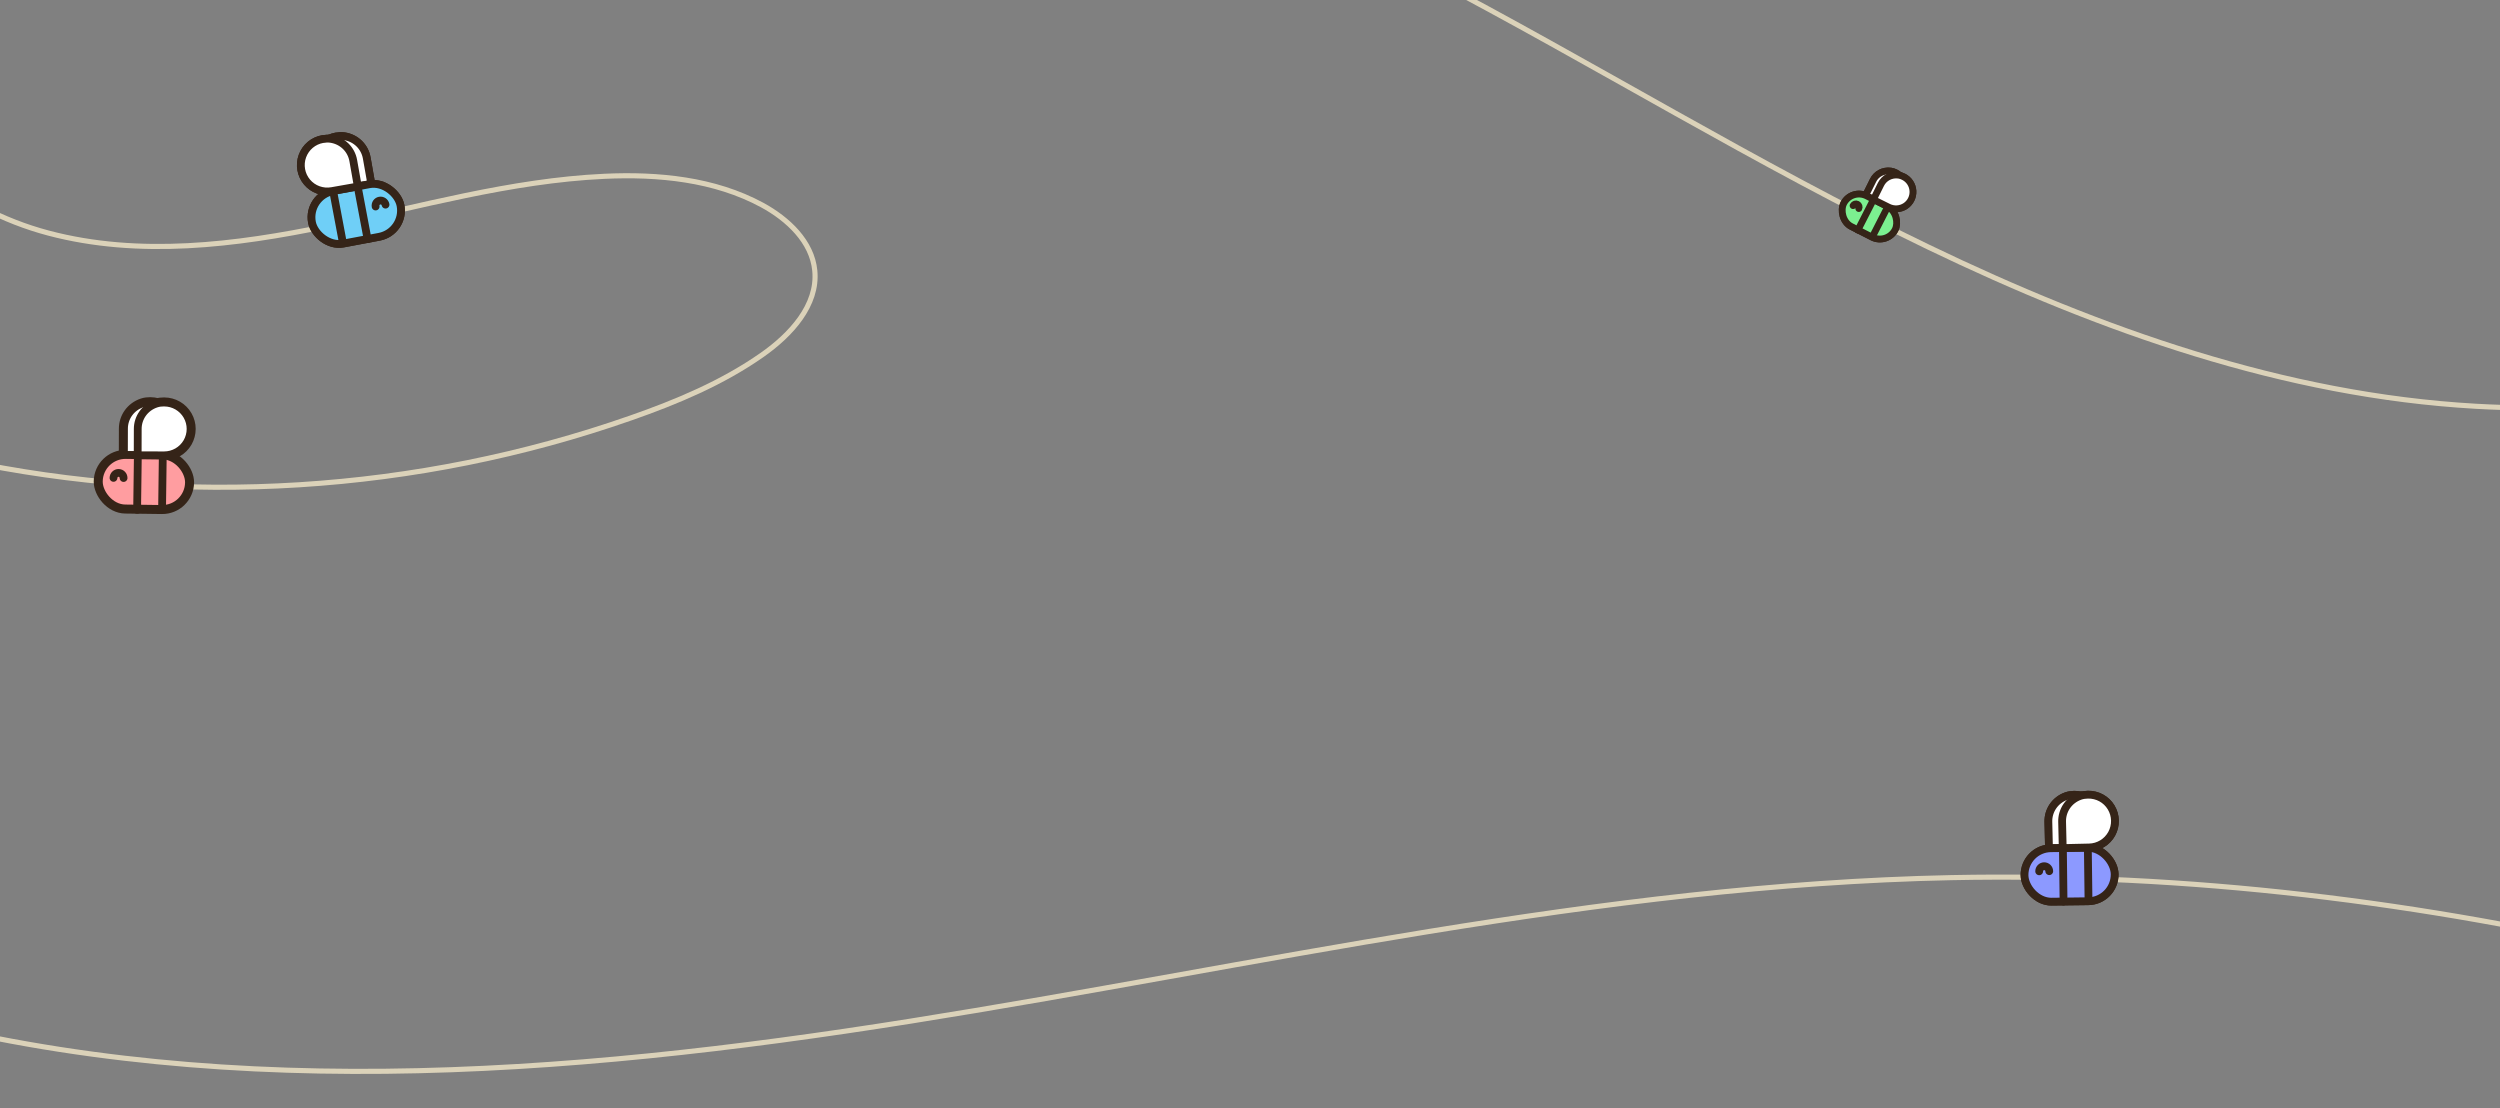 <?xml version="1.0" encoding="UTF-8"?><svg id="Calque_2" xmlns="http://www.w3.org/2000/svg" xmlns:xlink="http://www.w3.org/1999/xlink" viewBox="0 0 734.33 325.54"><rect x="0" y="0" width="734.33" height="325.54" fill="#808080" stroke="none"/><defs><style>.cls-1{stroke:#dbd2b9;stroke-miterlimit:10;stroke-width:1.5px;}.cls-1,.cls-2,.cls-3,.cls-4,.cls-5{fill:none;}.cls-2,.cls-6,.cls-7,.cls-4,.cls-8,.cls-9,.cls-10,.cls-11,.cls-12,.cls-5{stroke:#352418;stroke-linecap:round;stroke-linejoin:round;}.cls-2,.cls-12{stroke-width:3px;}.cls-13{clip-path:url(#clippath);}.cls-3{stroke-width:0px;}.cls-6,.cls-7,.cls-4{stroke-width:2px;}.cls-6,.cls-9,.cls-12{fill:#fff;}.cls-7{fill:#7cf090;}.cls-8{fill:#6fcff7;}.cls-8,.cls-9,.cls-10,.cls-11,.cls-5{stroke-width:2.29px;}.cls-10{fill:#8c99ff;}.cls-11{fill:#ff9da0;}</style><clipPath id="clippath"><rect class="cls-3" width="734.33" height="325.54"/></clipPath></defs><g id="Calque_1-2"><g class="cls-13"><path class="cls-1" d="M-38.92,295.88c98.95,28.5,204.65,20.24,306.34,4.07s202.75-40.05,305.7-42.16c69.4-1.42,138.85,7.13,206.38,23.15,27.73,6.58,56.39,15.1,76.84,34.94"/><path class="cls-1" d="M418.33-7.4c49.75,26,97.58,55.65,148.16,80.01,50.57,24.36,104.61,43.52,160.66,46.72,42.2,2.41,84.33-4.27,126.07-10.92"/><path class="cls-1" d="M-43.36,14.9c6.16,26.87,30.97,46.52,57.62,53.57s54.92,3.54,81.91-2.08c26.99-5.62,53.75-13.32,81.29-14.6,15.9-.74,32.4.85,46.4,8.43,7.54,4.09,14.65,10.73,15.47,19.27.99,10.17-7.11,18.9-15.48,24.76-11.72,8.21-25.07,13.8-38.57,18.52-62.71,21.95-131.48,26.27-196.45,12.36"/><path class="cls-9" d="M609.24,233.45h0c-.79.02-1.58.12-2.32.39-3.35,1.2-5.33,4.29-5.25,7.55l.18,7.75,7.76-.18h0c2.77-.06,5.3-1.6,6.63-4.03,1.33-2.43,1.26-5.39-.18-7.76-1.44-2.37-4.03-3.78-6.81-3.72h0Z"/><rect class="cls-5" x="594.68" y="249.05" width="26.48" height="15.7" rx="7.85" ry="7.85" transform="translate(-3.11 7.48) rotate(-.7)"/><line class="cls-5" x1="605.94" y1="249.08" x2="606.13" y2="264.78"/><line class="cls-5" x1="613.27" y1="249.31" x2="613.46" y2="264.42"/><path class="cls-5" d="M598.97,255.93c0-.81.65-1.49,1.46-1.5h0c.81,0,1.49.65,1.5,1.46"/><path class="cls-9" d="M613.28,233.42h0c-.79.02-1.58.12-2.32.39-3.35,1.2-5.33,4.29-5.25,7.55l.18,7.75,7.76-.18h0c2.77-.06,5.3-1.6,6.63-4.03,1.33-2.43,1.26-5.39-.18-7.76-1.44-2.37-4.03-3.78-6.81-3.72h0Z"/><path class="cls-9" d="M609.24,233.45h0c-.79.02-1.58.12-2.32.39-3.35,1.2-5.33,4.29-5.25,7.55l.18,7.75,7.76-.18h0c2.77-.06,5.3-1.6,6.63-4.03,1.33-2.43,1.26-5.39-.18-7.76-1.44-2.37-4.03-3.78-6.81-3.72h0Z"/><rect class="cls-10" x="594.68" y="249.05" width="26.48" height="15.7" rx="7.85" ry="7.85" transform="translate(-3.11 7.48) rotate(-.7)"/><line class="cls-5" x1="605.94" y1="249.08" x2="606.13" y2="264.78"/><line class="cls-5" x1="613.27" y1="249.31" x2="613.46" y2="264.42"/><path class="cls-5" d="M598.97,255.93c0-.81.65-1.49,1.46-1.5h0c.81,0,1.49.65,1.5,1.46"/><path class="cls-9" d="M613.28,233.42h0c-.79.02-1.58.12-2.32.39-3.35,1.2-5.33,4.29-5.25,7.55l.18,7.75,7.76-.18h0c2.77-.06,5.3-1.6,6.63-4.03,1.33-2.43,1.26-5.39-.18-7.76-1.44-2.37-4.03-3.78-6.81-3.72h0Z"/><path class="cls-6" d="M556.84,50.73h0c-.45-.23-.93-.4-1.43-.47-2.26-.32-4.3.84-5.23,2.71l-2.21,4.45,4.45,2.21h0c1.59.79,3.48.67,4.96-.31,1.48-.98,2.32-2.68,2.21-4.45-.11-1.77-1.16-3.35-2.75-4.14h0Z"/><rect class="cls-4" x="540.62" y="58.59" width="16.96" height="10.06" rx="5.03" ry="5.03" transform="translate(89.17 -243.01) rotate(27.08)"/><line class="cls-4" x1="550.31" y1="58.59" x2="545.73" y2="67.55"/><line class="cls-4" x1="554.39" y1="60.92" x2="549.99" y2="69.53"/><path class="cls-4" d="M544.31,60.4c.24-.46.81-.65,1.27-.41h0c.46.24.65.81.41,1.27"/><path class="cls-6" d="M559.14,51.92h0c-.45-.23-.93-.4-1.43-.47-2.26-.32-4.3.84-5.23,2.71l-2.21,4.45,4.45,2.21h0c1.59.79,3.48.67,4.96-.31,1.48-.98,2.32-2.68,2.21-4.45-.11-1.77-1.16-3.35-2.75-4.14h0Z"/><path class="cls-6" d="M556.84,50.73h0c-.45-.23-.93-.4-1.43-.47-2.26-.32-4.3.84-5.23,2.71l-2.21,4.45,4.45,2.21h0c1.59.79,3.48.67,4.96-.31,1.48-.98,2.32-2.68,2.21-4.45-.11-1.77-1.16-3.35-2.75-4.14h0Z"/><rect class="cls-7" x="540.62" y="58.59" width="16.96" height="10.06" rx="5.03" ry="5.03" transform="translate(89.17 -243.01) rotate(27.08)"/><line class="cls-4" x1="550.31" y1="58.59" x2="545.73" y2="67.55"/><line class="cls-4" x1="554.39" y1="60.92" x2="549.99" y2="69.53"/><path class="cls-4" d="M544.31,60.4c.24-.46.81-.65,1.27-.41h0c.46.24.65.81.41,1.27"/><path class="cls-6" d="M559.14,51.92h0c-.45-.23-.93-.4-1.43-.47-2.26-.32-4.3.84-5.23,2.71l-2.21,4.45,4.45,2.21h0c1.59.79,3.48.67,4.96-.31,1.48-.98,2.32-2.68,2.21-4.45-.11-1.77-1.16-3.35-2.75-4.14h0Z"/></g><rect class="cls-3" width="734.33" height="325.54"/><path class="cls-9" d="M98.73,40.09h0c.78-.14,1.57-.19,2.35-.08,3.52.51,6.07,3.15,6.64,6.36l1.35,7.64-7.64,1.35h0c-2.73.48-5.51-.53-7.29-2.65-1.78-2.12-2.3-5.03-1.35-7.64.95-2.6,3.21-4.51,5.94-4.99h0Z"/><rect class="cls-5" x="91.41" y="54.97" width="26.48" height="15.7" rx="7.85" ry="7.85" transform="translate(219.11 105.19) rotate(169.33)"/><line class="cls-5" x1="105.05" y1="54.76" x2="107.96" y2="70.19"/><line class="cls-5" x1="97.91" y1="56.43" x2="100.71" y2="71.29"/><path class="cls-5" d="M113.24,60.11c-.15-.8-.93-1.33-1.73-1.18h0c-.8.15-1.33.93-1.18,1.73"/><path class="cls-9" d="M94.77,40.86h0c.78-.14,1.57-.19,2.35-.08,3.52.51,6.07,3.15,6.64,6.36l1.35,7.64-7.64,1.35h0c-2.73.48-5.51-.53-7.29-2.65-1.78-2.12-2.3-5.03-1.35-7.64.95-2.6,3.21-4.51,5.94-4.99h0Z"/><path class="cls-9" d="M98.73,40.09h0c.78-.14,1.57-.19,2.35-.08,3.52.51,6.07,3.15,6.64,6.36l1.35,7.64-7.64,1.35h0c-2.73.48-5.51-.53-7.29-2.65-1.78-2.12-2.3-5.03-1.35-7.64.95-2.6,3.21-4.51,5.94-4.99h0Z"/><rect class="cls-8" x="91.41" y="54.97" width="26.48" height="15.7" rx="7.85" ry="7.85" transform="translate(219.11 105.19) rotate(169.33)"/><line class="cls-5" x1="105.05" y1="54.76" x2="107.96" y2="70.19"/><line class="cls-5" x1="97.91" y1="56.43" x2="100.71" y2="71.29"/><path class="cls-5" d="M113.24,60.11c-.15-.8-.93-1.33-1.73-1.18h0c-.8.15-1.33.93-1.18,1.73"/><path class="cls-9" d="M94.77,40.86h0c.78-.14,1.57-.19,2.35-.08,3.52.51,6.07,3.15,6.64,6.36l1.35,7.64-7.64,1.35h0c-2.73.48-5.51-.53-7.29-2.65-1.78-2.12-2.3-5.03-1.35-7.64.95-2.6,3.21-4.51,5.94-4.99h0Z"/><path class="cls-12" d="M44.19,118.16h0c-.79,0-1.58.08-2.33.33-3.38,1.11-5.44,4.15-5.44,7.41l-.02,7.76,7.76.02h0c2.77,0,5.34-1.47,6.73-3.86,1.39-2.4,1.4-5.36.02-7.76-1.38-2.4-3.94-3.89-6.71-3.89h0Z"/><rect class="cls-2" x="29.03" y="133.72" width="26.48" height="15.7" rx="7.85" ry="7.85" transform="translate(1.88 -.55) rotate(.76)"/><line class="cls-2" x1="40.49" y1="133.69" x2="40.28" y2="149.39"/><line class="cls-2" x1="47.81" y1="134.11" x2="47.61" y2="149.23"/><path class="cls-2" d="M33.34,140.37c.01-.81.69-1.47,1.5-1.46h0c.81.01,1.47.69,1.46,1.5"/><path class="cls-12" d="M48.23,118.23h0c-.79,0-1.58.08-2.33.33-3.38,1.11-5.44,4.15-5.44,7.41l-.02,7.76,7.76.02h0c2.77,0,5.34-1.47,6.73-3.86,1.39-2.4,1.4-5.36.02-7.76-1.38-2.4-3.94-3.89-6.71-3.89h0Z"/><path class="cls-9" d="M44.19,118.16h0c-.79,0-1.58.08-2.33.33-3.38,1.11-5.44,4.15-5.44,7.41l-.02,7.76,7.76.02h0c2.77,0,5.34-1.47,6.73-3.86,1.39-2.4,1.4-5.36.02-7.76-1.38-2.4-3.94-3.89-6.71-3.89h0Z"/><rect class="cls-11" x="29.03" y="133.72" width="26.48" height="15.7" rx="7.85" ry="7.85" transform="translate(1.88 -.55) rotate(.76)"/><line class="cls-5" x1="40.49" y1="133.69" x2="40.28" y2="149.39"/><line class="cls-5" x1="47.81" y1="134.11" x2="47.61" y2="149.23"/><path class="cls-5" d="M33.34,140.37c.01-.81.69-1.47,1.5-1.46h0c.81.01,1.47.69,1.46,1.5"/><path class="cls-9" d="M48.23,118.23h0c-.79,0-1.58.08-2.33.33-3.38,1.11-5.44,4.15-5.44,7.41l-.02,7.76,7.76.02h0c2.77,0,5.34-1.47,6.73-3.86,1.39-2.4,1.4-5.36.02-7.76-1.38-2.4-3.94-3.89-6.71-3.89h0Z"/></g></svg>